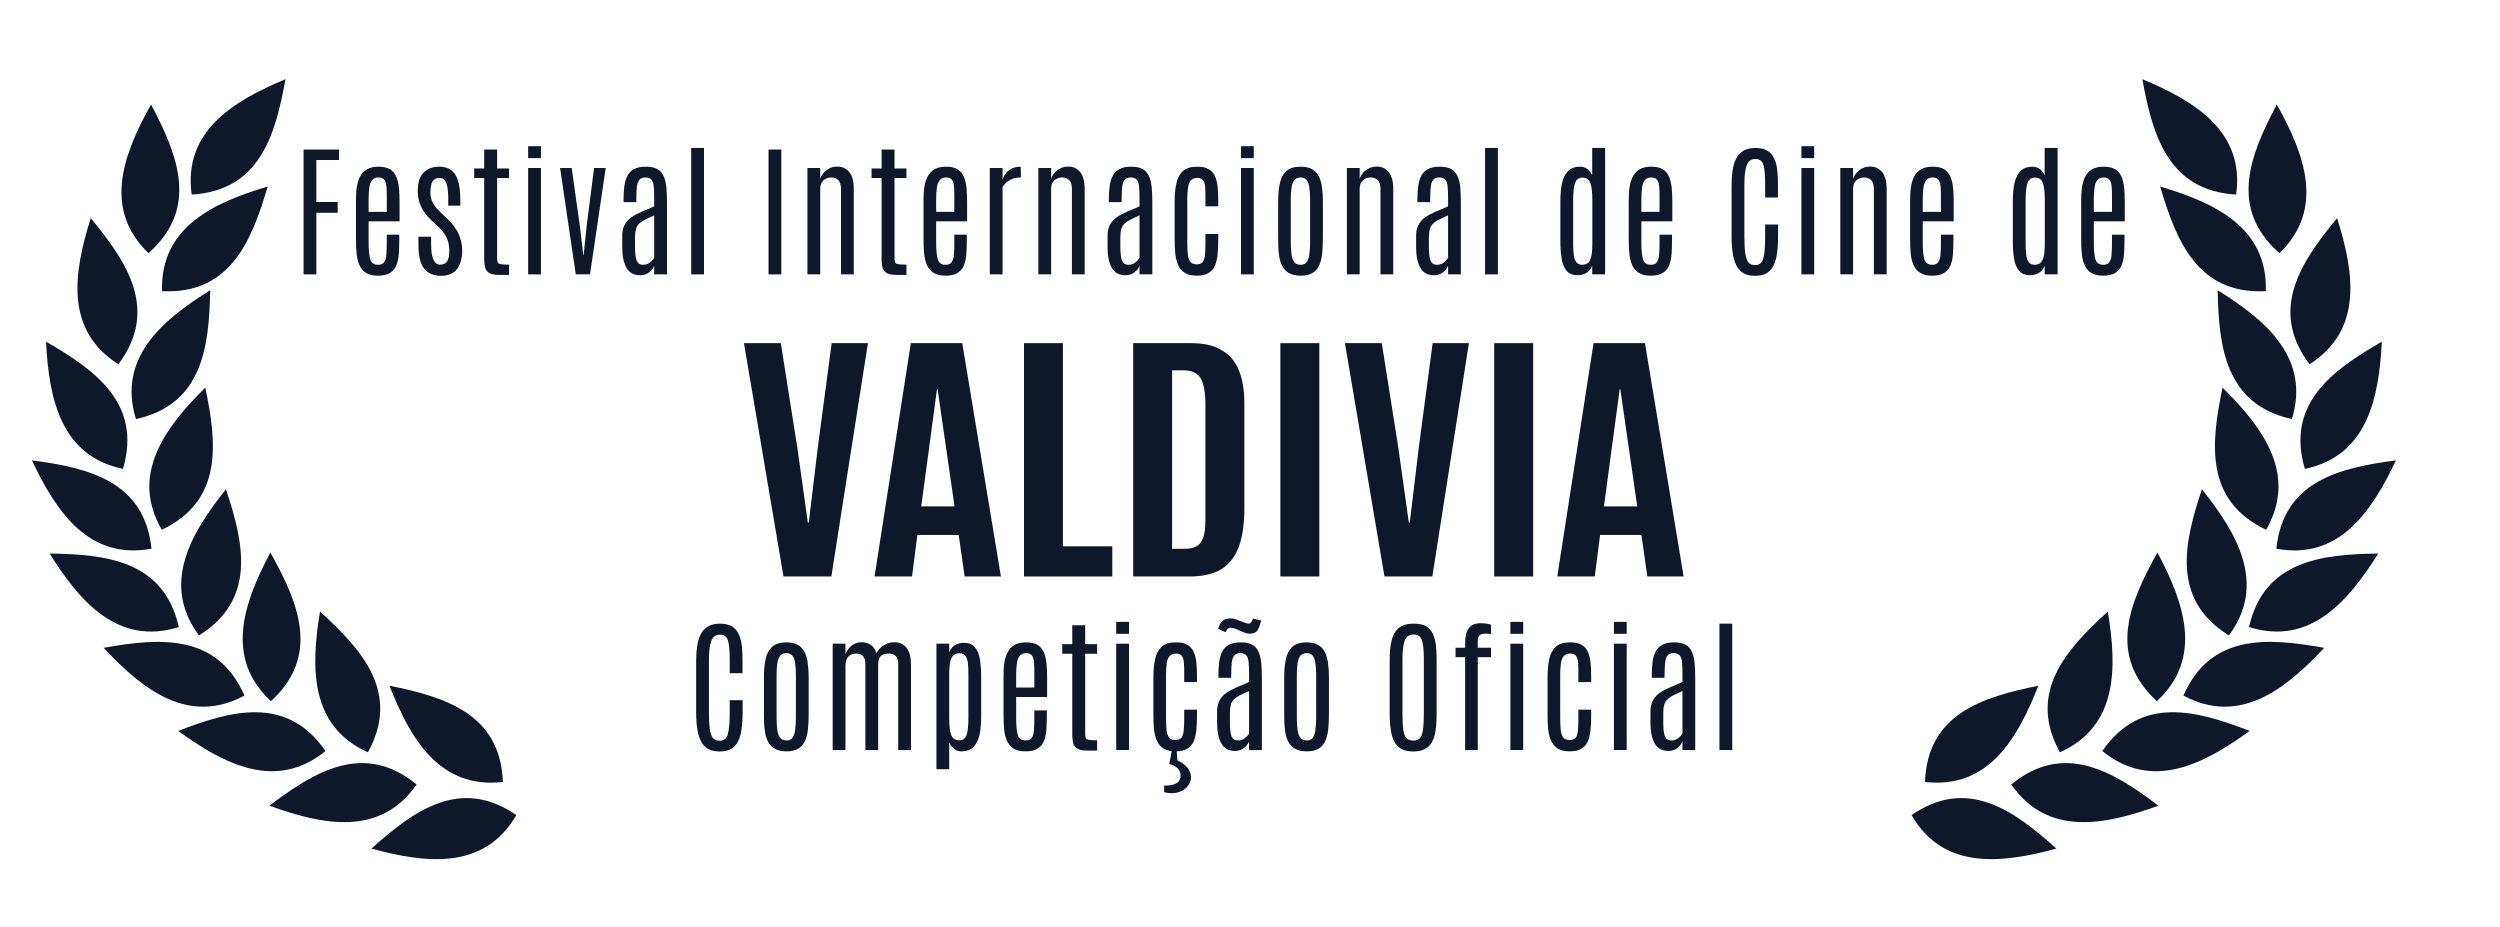 <?xml version="1.0" encoding="UTF-8" standalone="no"?>
<!DOCTYPE svg PUBLIC "-//W3C//DTD SVG 1.1//EN" "http://www.w3.org/Graphics/SVG/1.1/DTD/svg11.dtd">
<svg width="100%" height="100%" viewBox="0 0 1397 518" version="1.1" xmlns="http://www.w3.org/2000/svg" xmlns:xlink="http://www.w3.org/1999/xlink" xml:space="preserve" xmlns:serif="http://www.serif.com/" style="fill-rule:evenodd;clip-rule:evenodd;stroke-linejoin:round;stroke-miterlimit:2;">
    <g id="VALDIVIA" transform="matrix(1.485,0,0,0.719,0,0)">
        <rect x="0" y="0" width="940" height="720" style="fill:none;"/>
        <g id="Warstwa-1" serif:id="Warstwa 1" transform="matrix(0.673,0,0,1.39,300.813,-468.739)">
            <g transform="matrix(1,0,0,1,-12.58,0)">
                <g transform="matrix(0.498,0,0,0.498,-339.662,647.44)">
                    <g transform="matrix(163.13,0,0,163.13,581.104,219.184)">
                        <path d="M0.225,0.01C0.183,0.01 0.15,-0 0.127,-0.021C0.103,-0.042 0.087,-0.072 0.077,-0.113C0.068,-0.153 0.063,-0.202 0.063,-0.26L0.063,-0.611C0.063,-0.648 0.065,-0.683 0.07,-0.714C0.074,-0.746 0.082,-0.773 0.094,-0.796C0.105,-0.819 0.122,-0.837 0.143,-0.85C0.165,-0.863 0.193,-0.87 0.228,-0.87C0.262,-0.87 0.29,-0.863 0.31,-0.851C0.331,-0.838 0.346,-0.82 0.356,-0.797C0.367,-0.775 0.374,-0.748 0.377,-0.717C0.381,-0.685 0.382,-0.651 0.382,-0.614L0.382,-0.529L0.294,-0.529L0.294,-0.619C0.294,-0.677 0.291,-0.72 0.283,-0.75C0.275,-0.78 0.257,-0.794 0.228,-0.794C0.197,-0.794 0.177,-0.78 0.167,-0.75C0.156,-0.72 0.151,-0.676 0.151,-0.619L0.151,-0.259C0.151,-0.213 0.153,-0.175 0.157,-0.146C0.161,-0.117 0.168,-0.097 0.178,-0.083C0.189,-0.07 0.204,-0.064 0.225,-0.064C0.254,-0.064 0.273,-0.079 0.281,-0.109C0.29,-0.14 0.294,-0.19 0.294,-0.259L0.294,-0.343L0.383,-0.343L0.383,-0.26C0.383,-0.202 0.378,-0.152 0.37,-0.112C0.361,-0.072 0.345,-0.041 0.322,-0.021C0.299,-0 0.267,0.01 0.225,0.01Z" style="fill:rgb(15,23,42);fill-rule:nonzero;"/>
                    </g>
                    <g transform="matrix(163.13,0,0,163.13,657.368,219.184)">
                        <path d="M0.217,0.009C0.183,0.009 0.155,0.003 0.135,-0.01C0.114,-0.022 0.099,-0.039 0.088,-0.062C0.077,-0.084 0.07,-0.111 0.067,-0.142C0.063,-0.173 0.062,-0.208 0.062,-0.246L0.062,-0.5C0.062,-0.545 0.065,-0.587 0.073,-0.623C0.08,-0.66 0.095,-0.688 0.117,-0.709C0.14,-0.731 0.173,-0.741 0.217,-0.741C0.25,-0.741 0.277,-0.735 0.297,-0.723C0.317,-0.711 0.332,-0.694 0.343,-0.672C0.354,-0.65 0.361,-0.625 0.364,-0.595C0.368,-0.566 0.37,-0.534 0.37,-0.5L0.37,-0.246C0.37,-0.209 0.368,-0.174 0.365,-0.144C0.362,-0.113 0.355,-0.086 0.345,-0.063C0.335,-0.04 0.32,-0.023 0.299,-0.01C0.279,0.003 0.251,0.009 0.217,0.009ZM0.217,-0.066C0.236,-0.066 0.25,-0.072 0.259,-0.085C0.268,-0.098 0.274,-0.116 0.277,-0.139C0.28,-0.162 0.282,-0.189 0.282,-0.22L0.282,-0.518C0.282,-0.548 0.28,-0.574 0.277,-0.596C0.274,-0.618 0.268,-0.635 0.259,-0.648C0.25,-0.66 0.236,-0.667 0.217,-0.667C0.197,-0.667 0.182,-0.66 0.173,-0.648C0.163,-0.635 0.157,-0.618 0.154,-0.596C0.151,-0.574 0.149,-0.548 0.149,-0.518L0.149,-0.22C0.149,-0.189 0.151,-0.162 0.154,-0.139C0.157,-0.116 0.163,-0.098 0.173,-0.085C0.183,-0.072 0.197,-0.066 0.217,-0.066Z" style="fill:rgb(15,23,42);fill-rule:nonzero;"/>
                    </g>
                    <g transform="matrix(163.13,0,0,163.13,732.596,219.184)">
                        <path d="M0.074,-0L0.074,-0.732L0.162,-0.732L0.162,-0.658C0.168,-0.68 0.181,-0.699 0.201,-0.716C0.221,-0.733 0.245,-0.742 0.274,-0.742C0.298,-0.742 0.319,-0.736 0.336,-0.724C0.354,-0.712 0.367,-0.693 0.375,-0.667C0.388,-0.69 0.404,-0.708 0.426,-0.721C0.448,-0.735 0.472,-0.742 0.5,-0.742C0.535,-0.742 0.562,-0.729 0.583,-0.703C0.603,-0.678 0.613,-0.639 0.613,-0.585L0.613,-0L0.525,-0L0.525,-0.589C0.525,-0.617 0.519,-0.637 0.508,-0.647C0.496,-0.658 0.481,-0.664 0.463,-0.664C0.436,-0.664 0.416,-0.658 0.405,-0.647C0.393,-0.636 0.387,-0.615 0.387,-0.585L0.387,-0L0.299,-0L0.299,-0.589C0.299,-0.617 0.294,-0.636 0.282,-0.647C0.271,-0.658 0.256,-0.664 0.238,-0.664C0.213,-0.664 0.194,-0.656 0.181,-0.642C0.168,-0.627 0.162,-0.606 0.162,-0.579L0.162,-0L0.074,-0Z" style="fill:rgb(15,23,42);fill-rule:nonzero;"/>
                    </g>
                    <g transform="matrix(163.13,0,0,163.13,848.925,219.184)">
                        <path d="M0.075,0.132L0.075,-0.732L0.163,-0.732L0.163,-0.673C0.173,-0.697 0.187,-0.714 0.206,-0.724C0.224,-0.733 0.243,-0.738 0.263,-0.738C0.297,-0.738 0.323,-0.728 0.34,-0.707C0.358,-0.686 0.369,-0.658 0.375,-0.622C0.38,-0.586 0.383,-0.545 0.383,-0.499L0.383,-0.235C0.383,-0.189 0.38,-0.148 0.373,-0.111C0.365,-0.074 0.352,-0.045 0.332,-0.023C0.313,-0.002 0.284,0.009 0.245,0.009C0.227,0.009 0.211,0.003 0.196,-0.009C0.181,-0.021 0.17,-0.035 0.163,-0.051L0.163,0.132L0.075,0.132ZM0.233,-0.067C0.258,-0.067 0.275,-0.08 0.283,-0.105C0.291,-0.13 0.295,-0.17 0.295,-0.226L0.295,-0.52C0.295,-0.549 0.294,-0.574 0.292,-0.596C0.289,-0.618 0.284,-0.635 0.275,-0.648C0.267,-0.66 0.254,-0.666 0.235,-0.666C0.22,-0.666 0.208,-0.663 0.197,-0.656C0.186,-0.649 0.178,-0.635 0.172,-0.615C0.166,-0.594 0.163,-0.562 0.163,-0.519L0.163,-0.223C0.163,-0.17 0.167,-0.13 0.176,-0.105C0.185,-0.08 0.204,-0.067 0.233,-0.067Z" style="fill:rgb(15,23,42);fill-rule:nonzero;"/>
                    </g>
                    <g transform="matrix(163.13,0,0,163.13,926.383,219.184)">
                        <path d="M0.214,0.009C0.18,0.009 0.153,0.003 0.132,-0.01C0.112,-0.022 0.096,-0.04 0.086,-0.063C0.076,-0.085 0.069,-0.112 0.066,-0.144C0.063,-0.175 0.062,-0.21 0.062,-0.248L0.062,-0.501C0.062,-0.535 0.063,-0.567 0.067,-0.596C0.071,-0.626 0.079,-0.651 0.09,-0.673C0.101,-0.694 0.117,-0.711 0.137,-0.723C0.158,-0.735 0.184,-0.741 0.217,-0.741C0.251,-0.741 0.277,-0.735 0.297,-0.723C0.316,-0.711 0.33,-0.694 0.34,-0.671C0.349,-0.649 0.355,-0.623 0.358,-0.594C0.361,-0.564 0.362,-0.531 0.362,-0.496L0.362,-0.365L0.149,-0.365L0.149,-0.218C0.149,-0.167 0.153,-0.129 0.16,-0.104C0.167,-0.079 0.185,-0.066 0.214,-0.066C0.234,-0.066 0.248,-0.072 0.256,-0.084C0.264,-0.096 0.27,-0.114 0.271,-0.136C0.273,-0.158 0.274,-0.185 0.274,-0.216L0.274,-0.273L0.36,-0.273L0.36,-0.245C0.36,-0.207 0.359,-0.173 0.357,-0.142C0.355,-0.111 0.349,-0.084 0.34,-0.062C0.331,-0.039 0.316,-0.022 0.296,-0.01C0.277,0.003 0.249,0.009 0.214,0.009ZM0.149,-0.43L0.274,-0.43L0.274,-0.523C0.274,-0.554 0.274,-0.58 0.272,-0.602C0.27,-0.623 0.266,-0.639 0.258,-0.65C0.25,-0.661 0.236,-0.667 0.218,-0.667C0.198,-0.667 0.183,-0.661 0.173,-0.648C0.163,-0.636 0.157,-0.619 0.154,-0.597C0.151,-0.575 0.149,-0.549 0.149,-0.519L0.149,-0.43Z" style="fill:rgb(15,23,42);fill-rule:nonzero;"/>
                    </g>
                    <g transform="matrix(163.13,0,0,163.13,998.663,219.184)">
                        <path d="M0.203,0.004C0.171,0.004 0.148,0.001 0.132,-0.007C0.116,-0.014 0.106,-0.026 0.1,-0.042C0.095,-0.058 0.092,-0.08 0.092,-0.107L0.092,-0.663L0.023,-0.663L0.023,-0.729L0.092,-0.729L0.092,-0.859L0.181,-0.859L0.181,-0.729L0.263,-0.729L0.263,-0.663L0.181,-0.663L0.181,-0.111C0.181,-0.098 0.182,-0.089 0.185,-0.083C0.188,-0.076 0.196,-0.072 0.208,-0.07C0.219,-0.068 0.238,-0.067 0.263,-0.067L0.263,0.004L0.203,0.004Z" style="fill:rgb(15,23,42);fill-rule:nonzero;"/>
                    </g>
                    <g transform="matrix(163.13,0,0,163.13,1050.63,219.184)">
                        <path d="M0.076,-0L0.076,-0.732L0.164,-0.732L0.164,-0L0.076,-0ZM0.076,-0.8L0.076,-0.882L0.164,-0.882L0.164,-0.8L0.076,-0.8Z" style="fill:rgb(15,23,42);fill-rule:nonzero;"/>
                    </g>
                    <g transform="matrix(163.13,0,0,163.13,1094.64,219.184)">
                        <path d="M0.215,0.009C0.181,0.009 0.153,0.003 0.133,-0.01C0.112,-0.022 0.097,-0.04 0.087,-0.063C0.076,-0.085 0.07,-0.112 0.066,-0.144C0.063,-0.175 0.062,-0.21 0.062,-0.248L0.062,-0.497C0.062,-0.543 0.065,-0.585 0.073,-0.622C0.08,-0.659 0.095,-0.688 0.117,-0.709C0.139,-0.731 0.173,-0.741 0.218,-0.741C0.251,-0.741 0.277,-0.736 0.296,-0.724C0.316,-0.713 0.33,-0.697 0.339,-0.676C0.349,-0.655 0.355,-0.631 0.358,-0.602C0.361,-0.573 0.362,-0.541 0.362,-0.506L0.362,-0.468L0.274,-0.468L0.274,-0.524C0.274,-0.555 0.274,-0.58 0.272,-0.601C0.27,-0.622 0.266,-0.637 0.258,-0.648C0.25,-0.658 0.237,-0.664 0.218,-0.664C0.198,-0.664 0.183,-0.658 0.173,-0.646C0.163,-0.635 0.157,-0.618 0.154,-0.597C0.151,-0.575 0.149,-0.55 0.149,-0.521L0.149,-0.217C0.149,-0.183 0.151,-0.156 0.153,-0.134C0.156,-0.112 0.162,-0.095 0.171,-0.085C0.18,-0.074 0.195,-0.069 0.214,-0.069C0.234,-0.069 0.247,-0.075 0.256,-0.086C0.264,-0.097 0.269,-0.114 0.271,-0.136C0.273,-0.158 0.274,-0.184 0.274,-0.214L0.274,-0.278L0.362,-0.278L0.362,-0.242C0.362,-0.205 0.361,-0.171 0.358,-0.141C0.355,-0.11 0.349,-0.084 0.34,-0.061C0.33,-0.039 0.316,-0.022 0.296,-0.01C0.276,0.003 0.249,0.009 0.215,0.009ZM0.187,0.297C0.171,0.297 0.154,0.295 0.136,0.29L0.136,0.245C0.167,0.245 0.191,0.241 0.207,0.235C0.223,0.228 0.234,0.22 0.24,0.209C0.246,0.199 0.249,0.187 0.249,0.175C0.249,0.153 0.241,0.135 0.225,0.122C0.209,0.109 0.191,0.1 0.171,0.096L0.19,-0L0.222,-0L0.227,0.071C0.259,0.086 0.283,0.104 0.298,0.124C0.313,0.145 0.321,0.165 0.321,0.186C0.321,0.206 0.315,0.224 0.304,0.24C0.293,0.257 0.277,0.271 0.257,0.281C0.237,0.292 0.213,0.297 0.187,0.297Z" style="fill:rgb(15,23,42);fill-rule:nonzero;"/>
                    </g>
                    <g transform="matrix(163.13,0,0,163.13,1166.84,219.184)">
                        <path d="M0.18,0.006C0.138,0.006 0.107,-0.011 0.088,-0.044C0.068,-0.078 0.058,-0.125 0.058,-0.186L0.058,-0.268C0.058,-0.297 0.064,-0.322 0.075,-0.342C0.086,-0.362 0.101,-0.379 0.121,-0.393C0.141,-0.407 0.164,-0.419 0.191,-0.431C0.218,-0.443 0.247,-0.455 0.278,-0.468L0.278,-0.521C0.278,-0.555 0.277,-0.583 0.275,-0.604C0.273,-0.626 0.268,-0.641 0.259,-0.651C0.251,-0.661 0.237,-0.667 0.218,-0.667C0.2,-0.667 0.186,-0.662 0.177,-0.652C0.168,-0.642 0.162,-0.626 0.159,-0.604C0.157,-0.583 0.155,-0.554 0.155,-0.519L0.155,-0.497L0.067,-0.497L0.067,-0.517C0.067,-0.548 0.069,-0.576 0.072,-0.604C0.075,-0.631 0.082,-0.654 0.092,-0.675C0.101,-0.695 0.117,-0.712 0.137,-0.723C0.157,-0.735 0.185,-0.741 0.219,-0.741C0.253,-0.741 0.28,-0.736 0.299,-0.725C0.319,-0.714 0.333,-0.698 0.343,-0.676C0.353,-0.655 0.359,-0.628 0.362,-0.597C0.365,-0.566 0.366,-0.53 0.366,-0.489L0.366,-0L0.278,-0L0.278,-0.06C0.275,-0.051 0.27,-0.042 0.262,-0.032C0.254,-0.022 0.243,-0.013 0.23,-0.005C0.216,0.002 0.2,0.006 0.18,0.006ZM0.201,-0.066C0.22,-0.066 0.236,-0.071 0.25,-0.083C0.264,-0.094 0.273,-0.104 0.278,-0.115L0.278,-0.406C0.25,-0.394 0.228,-0.383 0.21,-0.374C0.193,-0.365 0.18,-0.355 0.171,-0.345C0.161,-0.335 0.155,-0.323 0.152,-0.308C0.148,-0.294 0.146,-0.276 0.146,-0.254L0.146,-0.191C0.146,-0.146 0.15,-0.114 0.157,-0.095C0.165,-0.076 0.179,-0.066 0.201,-0.066ZM0.284,-0.801C0.27,-0.801 0.255,-0.804 0.24,-0.811C0.224,-0.817 0.209,-0.824 0.195,-0.831C0.18,-0.837 0.166,-0.841 0.152,-0.841C0.147,-0.841 0.143,-0.84 0.141,-0.84C0.135,-0.839 0.131,-0.836 0.128,-0.831C0.124,-0.826 0.12,-0.819 0.116,-0.811L0.065,-0.834C0.072,-0.857 0.08,-0.873 0.089,-0.883C0.098,-0.892 0.107,-0.899 0.118,-0.902C0.128,-0.905 0.139,-0.906 0.151,-0.906C0.164,-0.906 0.179,-0.903 0.195,-0.897C0.212,-0.891 0.227,-0.885 0.242,-0.879C0.256,-0.873 0.268,-0.87 0.276,-0.87L0.278,-0.87C0.282,-0.871 0.287,-0.873 0.291,-0.877C0.295,-0.881 0.3,-0.891 0.305,-0.905L0.361,-0.891L0.357,-0.875C0.348,-0.844 0.338,-0.823 0.327,-0.814C0.316,-0.805 0.301,-0.801 0.284,-0.801Z" style="fill:rgb(15,23,42);fill-rule:nonzero;"/>
                    </g>
                    <g transform="matrix(163.13,0,0,163.13,1241.51,219.184)">
                        <path d="M0.217,0.009C0.183,0.009 0.155,0.003 0.135,-0.01C0.114,-0.022 0.099,-0.039 0.088,-0.062C0.077,-0.084 0.07,-0.111 0.067,-0.142C0.063,-0.173 0.062,-0.208 0.062,-0.246L0.062,-0.5C0.062,-0.545 0.065,-0.587 0.073,-0.623C0.08,-0.66 0.095,-0.688 0.117,-0.709C0.14,-0.731 0.173,-0.741 0.217,-0.741C0.25,-0.741 0.277,-0.735 0.297,-0.723C0.317,-0.711 0.332,-0.694 0.343,-0.672C0.354,-0.65 0.361,-0.625 0.364,-0.595C0.368,-0.566 0.37,-0.534 0.37,-0.5L0.37,-0.246C0.37,-0.209 0.368,-0.174 0.365,-0.144C0.362,-0.113 0.355,-0.086 0.345,-0.063C0.335,-0.04 0.32,-0.023 0.299,-0.01C0.279,0.003 0.251,0.009 0.217,0.009ZM0.217,-0.066C0.236,-0.066 0.25,-0.072 0.259,-0.085C0.268,-0.098 0.274,-0.116 0.277,-0.139C0.28,-0.162 0.282,-0.189 0.282,-0.22L0.282,-0.518C0.282,-0.548 0.28,-0.574 0.277,-0.596C0.274,-0.618 0.268,-0.635 0.259,-0.648C0.25,-0.66 0.236,-0.667 0.217,-0.667C0.197,-0.667 0.182,-0.66 0.173,-0.648C0.163,-0.635 0.157,-0.618 0.154,-0.596C0.151,-0.574 0.149,-0.548 0.149,-0.518L0.149,-0.22C0.149,-0.189 0.151,-0.162 0.154,-0.139C0.157,-0.116 0.163,-0.098 0.173,-0.085C0.183,-0.072 0.197,-0.066 0.217,-0.066Z" style="fill:rgb(15,23,42);fill-rule:nonzero;"/>
                    </g>
                    <g transform="matrix(163.13,0,0,163.13,1359.78,219.184)">
                        <path d="M0.226,0.01C0.183,0.01 0.15,0 0.127,-0.019C0.103,-0.037 0.087,-0.066 0.077,-0.104C0.068,-0.143 0.063,-0.191 0.063,-0.25L0.063,-0.623C0.063,-0.673 0.067,-0.716 0.076,-0.753C0.084,-0.79 0.1,-0.818 0.124,-0.839C0.148,-0.86 0.183,-0.87 0.229,-0.87C0.263,-0.87 0.291,-0.864 0.312,-0.853C0.332,-0.841 0.348,-0.824 0.359,-0.802C0.37,-0.78 0.377,-0.754 0.381,-0.724C0.384,-0.694 0.386,-0.66 0.386,-0.623L0.386,-0.25C0.386,-0.191 0.382,-0.143 0.373,-0.104C0.363,-0.066 0.347,-0.037 0.324,-0.019C0.301,0 0.268,0.01 0.226,0.01ZM0.226,-0.065C0.245,-0.065 0.26,-0.071 0.271,-0.082C0.281,-0.093 0.288,-0.112 0.292,-0.139C0.296,-0.166 0.298,-0.203 0.298,-0.25L0.298,-0.629C0.298,-0.686 0.294,-0.728 0.285,-0.755C0.276,-0.782 0.257,-0.795 0.229,-0.795C0.198,-0.795 0.178,-0.782 0.167,-0.755C0.157,-0.728 0.151,-0.686 0.151,-0.629L0.151,-0.25C0.151,-0.203 0.153,-0.166 0.157,-0.139C0.161,-0.112 0.168,-0.093 0.179,-0.082C0.19,-0.071 0.205,-0.065 0.226,-0.065Z" style="fill:rgb(15,23,42);fill-rule:nonzero;"/>
                    </g>
                    <g transform="matrix(163.13,0,0,163.13,1437.96,219.184)">
                        <path d="M0.103,-0L0.103,-0.639L0.037,-0.639L0.037,-0.704L0.103,-0.704L0.103,-0.739C0.103,-0.782 0.111,-0.815 0.128,-0.838C0.144,-0.861 0.173,-0.873 0.212,-0.873C0.23,-0.873 0.246,-0.871 0.26,-0.868C0.273,-0.865 0.28,-0.864 0.281,-0.863L0.281,-0.798C0.268,-0.8 0.255,-0.801 0.245,-0.801C0.221,-0.801 0.205,-0.796 0.199,-0.786C0.193,-0.776 0.19,-0.763 0.19,-0.746L0.19,-0.704L0.281,-0.704L0.281,-0.639L0.19,-0.639L0.19,-0L0.103,-0Z" style="fill:rgb(15,23,42);fill-rule:nonzero;"/>
                    </g>
                    <g transform="matrix(163.13,0,0,163.13,1493.19,219.184)">
                        <path d="M0.076,-0L0.076,-0.732L0.164,-0.732L0.164,-0L0.076,-0ZM0.076,-0.8L0.076,-0.882L0.164,-0.882L0.164,-0.8L0.076,-0.8Z" style="fill:rgb(15,23,42);fill-rule:nonzero;"/>
                    </g>
                    <g transform="matrix(163.13,0,0,163.13,1537.2,219.184)">
                        <path d="M0.215,0.009C0.181,0.009 0.153,0.003 0.133,-0.01C0.112,-0.022 0.097,-0.04 0.087,-0.063C0.076,-0.085 0.07,-0.112 0.066,-0.144C0.063,-0.175 0.062,-0.21 0.062,-0.248L0.062,-0.497C0.062,-0.543 0.065,-0.585 0.073,-0.622C0.08,-0.659 0.095,-0.688 0.117,-0.709C0.139,-0.731 0.173,-0.741 0.218,-0.741C0.251,-0.741 0.277,-0.736 0.296,-0.724C0.316,-0.713 0.33,-0.697 0.339,-0.676C0.349,-0.655 0.355,-0.631 0.358,-0.602C0.361,-0.573 0.362,-0.541 0.362,-0.506L0.362,-0.468L0.274,-0.468L0.274,-0.524C0.274,-0.555 0.274,-0.58 0.272,-0.601C0.27,-0.622 0.266,-0.637 0.258,-0.648C0.25,-0.658 0.237,-0.664 0.218,-0.664C0.198,-0.664 0.183,-0.658 0.173,-0.646C0.163,-0.635 0.157,-0.618 0.154,-0.597C0.151,-0.575 0.149,-0.55 0.149,-0.521L0.149,-0.217C0.149,-0.183 0.151,-0.156 0.153,-0.134C0.156,-0.112 0.162,-0.095 0.171,-0.085C0.18,-0.074 0.195,-0.069 0.214,-0.069C0.234,-0.069 0.247,-0.075 0.256,-0.086C0.264,-0.097 0.269,-0.114 0.271,-0.136C0.273,-0.158 0.274,-0.184 0.274,-0.214L0.274,-0.278L0.362,-0.278L0.362,-0.242C0.362,-0.205 0.361,-0.171 0.358,-0.141C0.355,-0.11 0.349,-0.084 0.34,-0.061C0.33,-0.039 0.316,-0.022 0.296,-0.01C0.276,0.003 0.249,0.009 0.215,0.009Z" style="fill:rgb(15,23,42);fill-rule:nonzero;"/>
                    </g>
                    <g transform="matrix(163.13,0,0,163.13,1609.4,219.184)">
                        <path d="M0.076,-0L0.076,-0.732L0.164,-0.732L0.164,-0L0.076,-0ZM0.076,-0.8L0.076,-0.882L0.164,-0.882L0.164,-0.8L0.076,-0.8Z" style="fill:rgb(15,23,42);fill-rule:nonzero;"/>
                    </g>
                    <g transform="matrix(163.13,0,0,163.13,1653.4,219.184)">
                        <path d="M0.18,0.006C0.138,0.006 0.107,-0.011 0.088,-0.044C0.068,-0.078 0.058,-0.125 0.058,-0.186L0.058,-0.268C0.058,-0.297 0.064,-0.322 0.075,-0.342C0.086,-0.362 0.101,-0.379 0.121,-0.393C0.141,-0.407 0.164,-0.419 0.191,-0.431C0.218,-0.443 0.247,-0.455 0.278,-0.468L0.278,-0.521C0.278,-0.555 0.277,-0.583 0.275,-0.604C0.273,-0.626 0.268,-0.641 0.259,-0.651C0.251,-0.661 0.237,-0.667 0.218,-0.667C0.2,-0.667 0.186,-0.662 0.177,-0.652C0.168,-0.642 0.162,-0.626 0.159,-0.604C0.157,-0.583 0.155,-0.554 0.155,-0.519L0.155,-0.497L0.067,-0.497L0.067,-0.517C0.067,-0.548 0.069,-0.576 0.072,-0.604C0.075,-0.631 0.082,-0.654 0.092,-0.675C0.101,-0.695 0.117,-0.712 0.137,-0.723C0.157,-0.735 0.185,-0.741 0.219,-0.741C0.253,-0.741 0.28,-0.736 0.299,-0.725C0.319,-0.714 0.333,-0.698 0.343,-0.676C0.353,-0.655 0.359,-0.628 0.362,-0.597C0.365,-0.566 0.366,-0.53 0.366,-0.489L0.366,-0L0.278,-0L0.278,-0.06C0.275,-0.051 0.27,-0.042 0.262,-0.032C0.254,-0.022 0.243,-0.013 0.23,-0.005C0.216,0.002 0.2,0.006 0.18,0.006ZM0.201,-0.066C0.22,-0.066 0.236,-0.071 0.25,-0.083C0.264,-0.094 0.273,-0.104 0.278,-0.115L0.278,-0.406C0.25,-0.394 0.228,-0.383 0.21,-0.374C0.193,-0.365 0.18,-0.355 0.171,-0.345C0.161,-0.335 0.155,-0.323 0.152,-0.308C0.148,-0.294 0.146,-0.276 0.146,-0.254L0.146,-0.191C0.146,-0.146 0.15,-0.114 0.157,-0.095C0.165,-0.076 0.179,-0.066 0.201,-0.066Z" style="fill:rgb(15,23,42);fill-rule:nonzero;"/>
                    </g>
                    <g transform="matrix(163.13,0,0,163.13,1728.07,219.184)">
                        <rect x="0.075" y="-0.87" width="0.088" height="0.87" style="fill:rgb(15,23,42);fill-rule:nonzero;"/>
                    </g>
                </g>
                <g transform="matrix(0.498,0,0,0.498,-341.11,381.473)">
                    <g transform="matrix(163.13,0,0,163.13,141.274,219.184)">
                        <path d="M0.075,-0L0.075,-0.859L0.319,-0.859L0.319,-0.787L0.163,-0.787L0.163,-0.498L0.31,-0.498L0.31,-0.424L0.163,-0.424L0.163,-0L0.075,-0Z" style="fill:rgb(15,23,42);fill-rule:nonzero;"/>
                    </g>
                    <g transform="matrix(163.13,0,0,163.13,202.244,219.184)">
                        <path d="M0.214,0.009C0.18,0.009 0.153,0.003 0.132,-0.01C0.112,-0.022 0.096,-0.04 0.086,-0.063C0.076,-0.085 0.069,-0.112 0.066,-0.144C0.063,-0.175 0.062,-0.21 0.062,-0.248L0.062,-0.501C0.062,-0.535 0.063,-0.567 0.067,-0.596C0.071,-0.626 0.079,-0.651 0.09,-0.673C0.101,-0.694 0.117,-0.711 0.137,-0.723C0.158,-0.735 0.184,-0.741 0.217,-0.741C0.251,-0.741 0.277,-0.735 0.297,-0.723C0.316,-0.711 0.33,-0.694 0.34,-0.671C0.349,-0.649 0.355,-0.623 0.358,-0.594C0.361,-0.564 0.362,-0.531 0.362,-0.496L0.362,-0.365L0.149,-0.365L0.149,-0.218C0.149,-0.167 0.153,-0.129 0.16,-0.104C0.167,-0.079 0.185,-0.066 0.214,-0.066C0.234,-0.066 0.248,-0.072 0.256,-0.084C0.264,-0.096 0.27,-0.114 0.271,-0.136C0.273,-0.158 0.274,-0.185 0.274,-0.216L0.274,-0.273L0.36,-0.273L0.36,-0.245C0.36,-0.207 0.359,-0.173 0.357,-0.142C0.355,-0.111 0.349,-0.084 0.34,-0.062C0.331,-0.039 0.316,-0.022 0.296,-0.01C0.277,0.003 0.249,0.009 0.214,0.009ZM0.149,-0.43L0.274,-0.43L0.274,-0.523C0.274,-0.554 0.274,-0.58 0.272,-0.602C0.27,-0.623 0.266,-0.639 0.258,-0.65C0.25,-0.661 0.236,-0.667 0.218,-0.667C0.198,-0.667 0.183,-0.661 0.173,-0.648C0.163,-0.636 0.157,-0.619 0.154,-0.597C0.151,-0.575 0.149,-0.549 0.149,-0.519L0.149,-0.43Z" style="fill:rgb(15,23,42);fill-rule:nonzero;"/>
                    </g>
                    <g transform="matrix(163.13,0,0,163.13,274.525,219.184)">
                        <path d="M0.204,0.01C0.152,0.01 0.113,-0.007 0.088,-0.04C0.062,-0.072 0.049,-0.126 0.049,-0.201L0.049,-0.259L0.136,-0.259L0.136,-0.207C0.136,-0.162 0.141,-0.127 0.151,-0.103C0.161,-0.079 0.177,-0.067 0.198,-0.067C0.22,-0.067 0.236,-0.074 0.246,-0.089C0.256,-0.103 0.261,-0.128 0.261,-0.166C0.261,-0.183 0.259,-0.201 0.255,-0.218C0.251,-0.235 0.244,-0.252 0.234,-0.27C0.223,-0.287 0.209,-0.305 0.19,-0.323L0.137,-0.373C0.105,-0.403 0.081,-0.435 0.066,-0.468C0.051,-0.501 0.044,-0.536 0.044,-0.573C0.044,-0.631 0.057,-0.673 0.084,-0.7C0.111,-0.728 0.147,-0.741 0.193,-0.741C0.223,-0.741 0.249,-0.734 0.271,-0.72C0.292,-0.706 0.309,-0.682 0.32,-0.649C0.331,-0.616 0.337,-0.57 0.337,-0.513L0.337,-0.473L0.254,-0.473L0.254,-0.527C0.254,-0.573 0.249,-0.607 0.24,-0.63C0.231,-0.652 0.216,-0.664 0.194,-0.664C0.172,-0.664 0.156,-0.656 0.146,-0.64C0.137,-0.625 0.132,-0.601 0.131,-0.569C0.131,-0.554 0.132,-0.538 0.136,-0.523C0.14,-0.508 0.147,-0.493 0.157,-0.478C0.167,-0.462 0.181,-0.446 0.199,-0.429L0.251,-0.379C0.285,-0.346 0.311,-0.312 0.326,-0.277C0.342,-0.241 0.35,-0.204 0.35,-0.164C0.35,-0.111 0.338,-0.069 0.315,-0.037C0.291,-0.006 0.254,0.01 0.204,0.01Z" style="fill:rgb(15,23,42);fill-rule:nonzero;"/>
                    </g>
                    <g transform="matrix(163.13,0,0,163.13,341.309,219.184)">
                        <path d="M0.203,0.004C0.171,0.004 0.148,0.001 0.132,-0.007C0.116,-0.014 0.106,-0.026 0.1,-0.042C0.095,-0.058 0.092,-0.08 0.092,-0.107L0.092,-0.663L0.023,-0.663L0.023,-0.729L0.092,-0.729L0.092,-0.859L0.181,-0.859L0.181,-0.729L0.263,-0.729L0.263,-0.663L0.181,-0.663L0.181,-0.111C0.181,-0.098 0.182,-0.089 0.185,-0.083C0.188,-0.076 0.196,-0.072 0.208,-0.07C0.219,-0.068 0.238,-0.067 0.263,-0.067L0.263,0.004L0.203,0.004Z" style="fill:rgb(15,23,42);fill-rule:nonzero;"/>
                    </g>
                    <g transform="matrix(163.13,0,0,163.13,393.278,219.184)">
                        <path d="M0.076,-0L0.076,-0.732L0.164,-0.732L0.164,-0L0.076,-0ZM0.076,-0.8L0.076,-0.882L0.164,-0.882L0.164,-0.8L0.076,-0.8Z" style="fill:rgb(15,23,42);fill-rule:nonzero;"/>
                    </g>
                    <g transform="matrix(163.13,0,0,163.13,437.282,219.184)">
                        <path d="M0.134,-0L0.026,-0.732L0.106,-0.732L0.163,-0.326L0.186,-0.132L0.188,-0.132L0.208,-0.326L0.26,-0.732L0.34,-0.732L0.232,-0L0.134,-0Z" style="fill:rgb(15,23,42);fill-rule:nonzero;"/>
                    </g>
                    <g transform="matrix(163.13,0,0,163.13,501.836,219.184)">
                        <path d="M0.18,0.006C0.138,0.006 0.107,-0.011 0.088,-0.044C0.068,-0.078 0.058,-0.125 0.058,-0.186L0.058,-0.268C0.058,-0.297 0.064,-0.322 0.075,-0.342C0.086,-0.362 0.101,-0.379 0.121,-0.393C0.141,-0.407 0.164,-0.419 0.191,-0.431C0.218,-0.443 0.247,-0.455 0.278,-0.468L0.278,-0.521C0.278,-0.555 0.277,-0.583 0.275,-0.604C0.273,-0.626 0.268,-0.641 0.259,-0.651C0.251,-0.661 0.237,-0.667 0.218,-0.667C0.2,-0.667 0.186,-0.662 0.177,-0.652C0.168,-0.642 0.162,-0.626 0.159,-0.604C0.157,-0.583 0.155,-0.554 0.155,-0.519L0.155,-0.497L0.067,-0.497L0.067,-0.517C0.067,-0.548 0.069,-0.576 0.072,-0.604C0.075,-0.631 0.082,-0.654 0.092,-0.675C0.101,-0.695 0.117,-0.712 0.137,-0.723C0.157,-0.735 0.185,-0.741 0.219,-0.741C0.253,-0.741 0.28,-0.736 0.299,-0.725C0.319,-0.714 0.333,-0.698 0.343,-0.676C0.353,-0.655 0.359,-0.628 0.362,-0.597C0.365,-0.566 0.366,-0.53 0.366,-0.489L0.366,-0L0.278,-0L0.278,-0.06C0.275,-0.051 0.27,-0.042 0.262,-0.032C0.254,-0.022 0.243,-0.013 0.23,-0.005C0.216,0.002 0.2,0.006 0.18,0.006ZM0.201,-0.066C0.22,-0.066 0.236,-0.071 0.25,-0.083C0.264,-0.094 0.273,-0.104 0.278,-0.115L0.278,-0.406C0.25,-0.394 0.228,-0.383 0.21,-0.374C0.193,-0.365 0.18,-0.355 0.171,-0.345C0.161,-0.335 0.155,-0.323 0.152,-0.308C0.148,-0.294 0.146,-0.276 0.146,-0.254L0.146,-0.191C0.146,-0.146 0.15,-0.114 0.157,-0.095C0.165,-0.076 0.179,-0.066 0.201,-0.066Z" style="fill:rgb(15,23,42);fill-rule:nonzero;"/>
                    </g>
                    <g transform="matrix(163.13,0,0,163.13,576.507,219.184)">
                        <rect x="0.075" y="-0.87" width="0.088" height="0.87" style="fill:rgb(15,23,42);fill-rule:nonzero;"/>
                    </g>
                    <g transform="matrix(163.13,0,0,163.13,663.16,219.184)">
                        <rect x="0.076" y="-0.859" width="0.088" height="0.859" style="fill:rgb(15,23,42);fill-rule:nonzero;"/>
                    </g>
                    <g transform="matrix(163.13,0,0,163.13,707.164,219.184)">
                        <path d="M0.074,-0L0.074,-0.732L0.162,-0.732L0.162,-0.657C0.168,-0.679 0.182,-0.699 0.204,-0.716C0.225,-0.733 0.25,-0.742 0.28,-0.742C0.314,-0.742 0.341,-0.729 0.362,-0.704C0.382,-0.679 0.393,-0.64 0.393,-0.587L0.393,-0L0.305,-0L0.305,-0.589C0.305,-0.617 0.298,-0.637 0.286,-0.649C0.273,-0.661 0.257,-0.667 0.238,-0.667C0.225,-0.667 0.212,-0.664 0.201,-0.658C0.189,-0.653 0.18,-0.644 0.172,-0.632C0.165,-0.62 0.162,-0.604 0.162,-0.583L0.162,-0L0.074,-0Z" style="fill:rgb(15,23,42);fill-rule:nonzero;"/>
                    </g>
                    <g transform="matrix(163.13,0,0,163.13,787.49,219.184)">
                        <path d="M0.203,0.004C0.171,0.004 0.148,0.001 0.132,-0.007C0.116,-0.014 0.106,-0.026 0.1,-0.042C0.095,-0.058 0.092,-0.08 0.092,-0.107L0.092,-0.663L0.023,-0.663L0.023,-0.729L0.092,-0.729L0.092,-0.859L0.181,-0.859L0.181,-0.729L0.263,-0.729L0.263,-0.663L0.181,-0.663L0.181,-0.111C0.181,-0.098 0.182,-0.089 0.185,-0.083C0.188,-0.076 0.196,-0.072 0.208,-0.07C0.219,-0.068 0.238,-0.067 0.263,-0.067L0.263,0.004L0.203,0.004Z" style="fill:rgb(15,23,42);fill-rule:nonzero;"/>
                    </g>
                    <g transform="matrix(163.13,0,0,163.13,839.459,219.184)">
                        <path d="M0.214,0.009C0.18,0.009 0.153,0.003 0.132,-0.01C0.112,-0.022 0.096,-0.04 0.086,-0.063C0.076,-0.085 0.069,-0.112 0.066,-0.144C0.063,-0.175 0.062,-0.21 0.062,-0.248L0.062,-0.501C0.062,-0.535 0.063,-0.567 0.067,-0.596C0.071,-0.626 0.079,-0.651 0.09,-0.673C0.101,-0.694 0.117,-0.711 0.137,-0.723C0.158,-0.735 0.184,-0.741 0.217,-0.741C0.251,-0.741 0.277,-0.735 0.297,-0.723C0.316,-0.711 0.33,-0.694 0.34,-0.671C0.349,-0.649 0.355,-0.623 0.358,-0.594C0.361,-0.564 0.362,-0.531 0.362,-0.496L0.362,-0.365L0.149,-0.365L0.149,-0.218C0.149,-0.167 0.153,-0.129 0.16,-0.104C0.167,-0.079 0.185,-0.066 0.214,-0.066C0.234,-0.066 0.248,-0.072 0.256,-0.084C0.264,-0.096 0.27,-0.114 0.271,-0.136C0.273,-0.158 0.274,-0.185 0.274,-0.216L0.274,-0.273L0.36,-0.273L0.36,-0.245C0.36,-0.207 0.359,-0.173 0.357,-0.142C0.355,-0.111 0.349,-0.084 0.34,-0.062C0.331,-0.039 0.316,-0.022 0.296,-0.01C0.277,0.003 0.249,0.009 0.214,0.009ZM0.149,-0.43L0.274,-0.43L0.274,-0.523C0.274,-0.554 0.274,-0.58 0.272,-0.602C0.27,-0.623 0.266,-0.639 0.258,-0.65C0.25,-0.661 0.236,-0.667 0.218,-0.667C0.198,-0.667 0.183,-0.661 0.173,-0.648C0.163,-0.636 0.157,-0.619 0.154,-0.597C0.151,-0.575 0.149,-0.549 0.149,-0.519L0.149,-0.43Z" style="fill:rgb(15,23,42);fill-rule:nonzero;"/>
                    </g>
                    <g transform="matrix(163.13,0,0,163.13,911.739,219.184)">
                        <path d="M0.075,-0L0.075,-0.732L0.163,-0.732L0.163,-0.651C0.171,-0.679 0.186,-0.701 0.207,-0.717C0.228,-0.733 0.255,-0.741 0.287,-0.741C0.288,-0.741 0.288,-0.737 0.288,-0.73C0.288,-0.722 0.289,-0.714 0.289,-0.704L0.289,-0.667C0.273,-0.667 0.258,-0.665 0.242,-0.661C0.227,-0.657 0.213,-0.65 0.2,-0.641C0.186,-0.631 0.174,-0.618 0.163,-0.601L0.163,-0L0.075,-0Z" style="fill:rgb(15,23,42);fill-rule:nonzero;"/>
                    </g>
                    <g transform="matrix(163.13,0,0,163.13,966.417,219.184)">
                        <path d="M0.074,-0L0.074,-0.732L0.162,-0.732L0.162,-0.657C0.168,-0.679 0.182,-0.699 0.204,-0.716C0.225,-0.733 0.25,-0.742 0.28,-0.742C0.314,-0.742 0.341,-0.729 0.362,-0.704C0.382,-0.679 0.393,-0.64 0.393,-0.587L0.393,-0L0.305,-0L0.305,-0.589C0.305,-0.617 0.298,-0.637 0.286,-0.649C0.273,-0.661 0.257,-0.667 0.238,-0.667C0.225,-0.667 0.212,-0.664 0.201,-0.658C0.189,-0.653 0.18,-0.644 0.172,-0.632C0.165,-0.62 0.162,-0.604 0.162,-0.583L0.162,-0L0.074,-0Z" style="fill:rgb(15,23,42);fill-rule:nonzero;"/>
                    </g>
                    <g transform="matrix(163.13,0,0,163.13,1046.74,219.184)">
                        <path d="M0.18,0.006C0.138,0.006 0.107,-0.011 0.088,-0.044C0.068,-0.078 0.058,-0.125 0.058,-0.186L0.058,-0.268C0.058,-0.297 0.064,-0.322 0.075,-0.342C0.086,-0.362 0.101,-0.379 0.121,-0.393C0.141,-0.407 0.164,-0.419 0.191,-0.431C0.218,-0.443 0.247,-0.455 0.278,-0.468L0.278,-0.521C0.278,-0.555 0.277,-0.583 0.275,-0.604C0.273,-0.626 0.268,-0.641 0.259,-0.651C0.251,-0.661 0.237,-0.667 0.218,-0.667C0.2,-0.667 0.186,-0.662 0.177,-0.652C0.168,-0.642 0.162,-0.626 0.159,-0.604C0.157,-0.583 0.155,-0.554 0.155,-0.519L0.155,-0.497L0.067,-0.497L0.067,-0.517C0.067,-0.548 0.069,-0.576 0.072,-0.604C0.075,-0.631 0.082,-0.654 0.092,-0.675C0.101,-0.695 0.117,-0.712 0.137,-0.723C0.157,-0.735 0.185,-0.741 0.219,-0.741C0.253,-0.741 0.28,-0.736 0.299,-0.725C0.319,-0.714 0.333,-0.698 0.343,-0.676C0.353,-0.655 0.359,-0.628 0.362,-0.597C0.365,-0.566 0.366,-0.53 0.366,-0.489L0.366,-0L0.278,-0L0.278,-0.06C0.275,-0.051 0.27,-0.042 0.262,-0.032C0.254,-0.022 0.243,-0.013 0.23,-0.005C0.216,0.002 0.2,0.006 0.18,0.006ZM0.201,-0.066C0.22,-0.066 0.236,-0.071 0.25,-0.083C0.264,-0.094 0.273,-0.104 0.278,-0.115L0.278,-0.406C0.25,-0.394 0.228,-0.383 0.21,-0.374C0.193,-0.365 0.18,-0.355 0.171,-0.345C0.161,-0.335 0.155,-0.323 0.152,-0.308C0.148,-0.294 0.146,-0.276 0.146,-0.254L0.146,-0.191C0.146,-0.146 0.15,-0.114 0.157,-0.095C0.165,-0.076 0.179,-0.066 0.201,-0.066Z" style="fill:rgb(15,23,42);fill-rule:nonzero;"/>
                    </g>
                    <g transform="matrix(163.13,0,0,163.13,1121.41,219.184)">
                        <path d="M0.215,0.009C0.181,0.009 0.153,0.003 0.133,-0.01C0.112,-0.022 0.097,-0.04 0.087,-0.063C0.076,-0.085 0.07,-0.112 0.066,-0.144C0.063,-0.175 0.062,-0.21 0.062,-0.248L0.062,-0.497C0.062,-0.543 0.065,-0.585 0.073,-0.622C0.08,-0.659 0.095,-0.688 0.117,-0.709C0.139,-0.731 0.173,-0.741 0.218,-0.741C0.251,-0.741 0.277,-0.736 0.296,-0.724C0.316,-0.713 0.33,-0.697 0.339,-0.676C0.349,-0.655 0.355,-0.631 0.358,-0.602C0.361,-0.573 0.362,-0.541 0.362,-0.506L0.362,-0.468L0.274,-0.468L0.274,-0.524C0.274,-0.555 0.274,-0.58 0.272,-0.601C0.27,-0.622 0.266,-0.637 0.258,-0.648C0.25,-0.658 0.237,-0.664 0.218,-0.664C0.198,-0.664 0.183,-0.658 0.173,-0.646C0.163,-0.635 0.157,-0.618 0.154,-0.597C0.151,-0.575 0.149,-0.55 0.149,-0.521L0.149,-0.217C0.149,-0.183 0.151,-0.156 0.153,-0.134C0.156,-0.112 0.162,-0.095 0.171,-0.085C0.18,-0.074 0.195,-0.069 0.214,-0.069C0.234,-0.069 0.247,-0.075 0.256,-0.086C0.264,-0.097 0.269,-0.114 0.271,-0.136C0.273,-0.158 0.274,-0.184 0.274,-0.214L0.274,-0.278L0.362,-0.278L0.362,-0.242C0.362,-0.205 0.361,-0.171 0.358,-0.141C0.355,-0.11 0.349,-0.084 0.34,-0.061C0.33,-0.039 0.316,-0.022 0.296,-0.01C0.276,0.003 0.249,0.009 0.215,0.009Z" style="fill:rgb(15,23,42);fill-rule:nonzero;"/>
                    </g>
                    <g transform="matrix(163.13,0,0,163.13,1193.61,219.184)">
                        <path d="M0.076,-0L0.076,-0.732L0.164,-0.732L0.164,-0L0.076,-0ZM0.076,-0.8L0.076,-0.882L0.164,-0.882L0.164,-0.8L0.076,-0.8Z" style="fill:rgb(15,23,42);fill-rule:nonzero;"/>
                    </g>
                    <g transform="matrix(163.13,0,0,163.13,1237.62,219.184)">
                        <path d="M0.217,0.009C0.183,0.009 0.155,0.003 0.135,-0.01C0.114,-0.022 0.099,-0.039 0.088,-0.062C0.077,-0.084 0.07,-0.111 0.067,-0.142C0.063,-0.173 0.062,-0.208 0.062,-0.246L0.062,-0.5C0.062,-0.545 0.065,-0.587 0.073,-0.623C0.08,-0.66 0.095,-0.688 0.117,-0.709C0.14,-0.731 0.173,-0.741 0.217,-0.741C0.25,-0.741 0.277,-0.735 0.297,-0.723C0.317,-0.711 0.332,-0.694 0.343,-0.672C0.354,-0.65 0.361,-0.625 0.364,-0.595C0.368,-0.566 0.37,-0.534 0.37,-0.5L0.37,-0.246C0.37,-0.209 0.368,-0.174 0.365,-0.144C0.362,-0.113 0.355,-0.086 0.345,-0.063C0.335,-0.04 0.32,-0.023 0.299,-0.01C0.279,0.003 0.251,0.009 0.217,0.009ZM0.217,-0.066C0.236,-0.066 0.25,-0.072 0.259,-0.085C0.268,-0.098 0.274,-0.116 0.277,-0.139C0.28,-0.162 0.282,-0.189 0.282,-0.22L0.282,-0.518C0.282,-0.548 0.28,-0.574 0.277,-0.596C0.274,-0.618 0.268,-0.635 0.259,-0.648C0.25,-0.66 0.236,-0.667 0.217,-0.667C0.197,-0.667 0.182,-0.66 0.173,-0.648C0.163,-0.635 0.157,-0.618 0.154,-0.596C0.151,-0.574 0.149,-0.548 0.149,-0.518L0.149,-0.22C0.149,-0.189 0.151,-0.162 0.154,-0.139C0.157,-0.116 0.163,-0.098 0.173,-0.085C0.183,-0.072 0.197,-0.066 0.217,-0.066Z" style="fill:rgb(15,23,42);fill-rule:nonzero;"/>
                    </g>
                    <g transform="matrix(163.13,0,0,163.13,1312.85,219.184)">
                        <path d="M0.074,-0L0.074,-0.732L0.162,-0.732L0.162,-0.657C0.168,-0.679 0.182,-0.699 0.204,-0.716C0.225,-0.733 0.25,-0.742 0.28,-0.742C0.314,-0.742 0.341,-0.729 0.362,-0.704C0.382,-0.679 0.393,-0.64 0.393,-0.587L0.393,-0L0.305,-0L0.305,-0.589C0.305,-0.617 0.298,-0.637 0.286,-0.649C0.273,-0.661 0.257,-0.667 0.238,-0.667C0.225,-0.667 0.212,-0.664 0.201,-0.658C0.189,-0.653 0.18,-0.644 0.172,-0.632C0.165,-0.62 0.162,-0.604 0.162,-0.583L0.162,-0L0.074,-0Z" style="fill:rgb(15,23,42);fill-rule:nonzero;"/>
                    </g>
                    <g transform="matrix(163.13,0,0,163.13,1393.17,219.184)">
                        <path d="M0.18,0.006C0.138,0.006 0.107,-0.011 0.088,-0.044C0.068,-0.078 0.058,-0.125 0.058,-0.186L0.058,-0.268C0.058,-0.297 0.064,-0.322 0.075,-0.342C0.086,-0.362 0.101,-0.379 0.121,-0.393C0.141,-0.407 0.164,-0.419 0.191,-0.431C0.218,-0.443 0.247,-0.455 0.278,-0.468L0.278,-0.521C0.278,-0.555 0.277,-0.583 0.275,-0.604C0.273,-0.626 0.268,-0.641 0.259,-0.651C0.251,-0.661 0.237,-0.667 0.218,-0.667C0.2,-0.667 0.186,-0.662 0.177,-0.652C0.168,-0.642 0.162,-0.626 0.159,-0.604C0.157,-0.583 0.155,-0.554 0.155,-0.519L0.155,-0.497L0.067,-0.497L0.067,-0.517C0.067,-0.548 0.069,-0.576 0.072,-0.604C0.075,-0.631 0.082,-0.654 0.092,-0.675C0.101,-0.695 0.117,-0.712 0.137,-0.723C0.157,-0.735 0.185,-0.741 0.219,-0.741C0.253,-0.741 0.28,-0.736 0.299,-0.725C0.319,-0.714 0.333,-0.698 0.343,-0.676C0.353,-0.655 0.359,-0.628 0.362,-0.597C0.365,-0.566 0.366,-0.53 0.366,-0.489L0.366,-0L0.278,-0L0.278,-0.06C0.275,-0.051 0.27,-0.042 0.262,-0.032C0.254,-0.022 0.243,-0.013 0.23,-0.005C0.216,0.002 0.2,0.006 0.18,0.006ZM0.201,-0.066C0.22,-0.066 0.236,-0.071 0.25,-0.083C0.264,-0.094 0.273,-0.104 0.278,-0.115L0.278,-0.406C0.25,-0.394 0.228,-0.383 0.21,-0.374C0.193,-0.365 0.18,-0.355 0.171,-0.345C0.161,-0.335 0.155,-0.323 0.152,-0.308C0.148,-0.294 0.146,-0.276 0.146,-0.254L0.146,-0.191C0.146,-0.146 0.15,-0.114 0.157,-0.095C0.165,-0.076 0.179,-0.066 0.201,-0.066Z" style="fill:rgb(15,23,42);fill-rule:nonzero;"/>
                    </g>
                    <g transform="matrix(163.13,0,0,163.13,1467.84,219.184)">
                        <rect x="0.075" y="-0.87" width="0.088" height="0.87" style="fill:rgb(15,23,42);fill-rule:nonzero;"/>
                    </g>
                    <g transform="matrix(163.13,0,0,163.13,1554.49,219.184)">
                        <path d="M0.182,0.006C0.147,0.006 0.121,-0.005 0.104,-0.026C0.087,-0.047 0.075,-0.075 0.07,-0.112C0.064,-0.148 0.062,-0.189 0.062,-0.234L0.062,-0.503C0.062,-0.548 0.065,-0.589 0.073,-0.625C0.08,-0.661 0.094,-0.689 0.114,-0.71C0.134,-0.731 0.162,-0.741 0.199,-0.741C0.217,-0.741 0.234,-0.735 0.249,-0.724C0.263,-0.712 0.274,-0.698 0.281,-0.682L0.281,-0.87L0.37,-0.87L0.37,-0L0.281,-0L0.281,-0.059C0.271,-0.035 0.258,-0.019 0.24,-0.009C0.221,0.001 0.202,0.006 0.182,0.006ZM0.211,-0.066C0.226,-0.066 0.239,-0.07 0.25,-0.077C0.26,-0.084 0.268,-0.098 0.274,-0.12C0.279,-0.141 0.282,-0.173 0.282,-0.216L0.282,-0.51C0.282,-0.563 0.278,-0.602 0.269,-0.627C0.261,-0.653 0.243,-0.666 0.214,-0.666C0.188,-0.665 0.171,-0.653 0.163,-0.628C0.154,-0.603 0.15,-0.563 0.15,-0.507L0.15,-0.214C0.15,-0.184 0.151,-0.158 0.154,-0.136C0.156,-0.114 0.162,-0.097 0.171,-0.085C0.18,-0.073 0.193,-0.066 0.211,-0.066Z" style="fill:rgb(15,23,42);fill-rule:nonzero;"/>
                    </g>
                    <g transform="matrix(163.13,0,0,163.13,1631.24,219.184)">
                        <path d="M0.214,0.009C0.18,0.009 0.153,0.003 0.132,-0.01C0.112,-0.022 0.096,-0.04 0.086,-0.063C0.076,-0.085 0.069,-0.112 0.066,-0.144C0.063,-0.175 0.062,-0.21 0.062,-0.248L0.062,-0.501C0.062,-0.535 0.063,-0.567 0.067,-0.596C0.071,-0.626 0.079,-0.651 0.09,-0.673C0.101,-0.694 0.117,-0.711 0.137,-0.723C0.158,-0.735 0.184,-0.741 0.217,-0.741C0.251,-0.741 0.277,-0.735 0.297,-0.723C0.316,-0.711 0.33,-0.694 0.34,-0.671C0.349,-0.649 0.355,-0.623 0.358,-0.594C0.361,-0.564 0.362,-0.531 0.362,-0.496L0.362,-0.365L0.149,-0.365L0.149,-0.218C0.149,-0.167 0.153,-0.129 0.16,-0.104C0.167,-0.079 0.185,-0.066 0.214,-0.066C0.234,-0.066 0.248,-0.072 0.256,-0.084C0.264,-0.096 0.27,-0.114 0.271,-0.136C0.273,-0.158 0.274,-0.185 0.274,-0.216L0.274,-0.273L0.36,-0.273L0.36,-0.245C0.36,-0.207 0.359,-0.173 0.357,-0.142C0.355,-0.111 0.349,-0.084 0.34,-0.062C0.331,-0.039 0.316,-0.022 0.296,-0.01C0.277,0.003 0.249,0.009 0.214,0.009ZM0.149,-0.43L0.274,-0.43L0.274,-0.523C0.274,-0.554 0.274,-0.58 0.272,-0.602C0.27,-0.623 0.266,-0.639 0.258,-0.65C0.25,-0.661 0.236,-0.667 0.218,-0.667C0.198,-0.667 0.183,-0.661 0.173,-0.648C0.163,-0.636 0.157,-0.619 0.154,-0.597C0.151,-0.575 0.149,-0.549 0.149,-0.519L0.149,-0.43Z" style="fill:rgb(15,23,42);fill-rule:nonzero;"/>
                    </g>
                    <g transform="matrix(163.13,0,0,163.13,1746.56,219.184)">
                        <path d="M0.225,0.01C0.183,0.01 0.15,-0 0.127,-0.021C0.103,-0.042 0.087,-0.072 0.077,-0.113C0.068,-0.153 0.063,-0.202 0.063,-0.26L0.063,-0.611C0.063,-0.648 0.065,-0.683 0.07,-0.714C0.074,-0.746 0.082,-0.773 0.094,-0.796C0.105,-0.819 0.122,-0.837 0.143,-0.85C0.165,-0.863 0.193,-0.87 0.228,-0.87C0.262,-0.87 0.29,-0.863 0.31,-0.851C0.331,-0.838 0.346,-0.82 0.356,-0.797C0.367,-0.775 0.374,-0.748 0.377,-0.717C0.381,-0.685 0.382,-0.651 0.382,-0.614L0.382,-0.529L0.294,-0.529L0.294,-0.619C0.294,-0.677 0.291,-0.72 0.283,-0.75C0.275,-0.78 0.257,-0.794 0.228,-0.794C0.197,-0.794 0.177,-0.78 0.167,-0.75C0.156,-0.72 0.151,-0.676 0.151,-0.619L0.151,-0.259C0.151,-0.213 0.153,-0.175 0.157,-0.146C0.161,-0.117 0.168,-0.097 0.178,-0.083C0.189,-0.07 0.204,-0.064 0.225,-0.064C0.254,-0.064 0.273,-0.079 0.281,-0.109C0.29,-0.14 0.294,-0.19 0.294,-0.259L0.294,-0.343L0.383,-0.343L0.383,-0.26C0.383,-0.202 0.378,-0.152 0.37,-0.112C0.361,-0.072 0.345,-0.041 0.322,-0.021C0.299,-0 0.267,0.01 0.225,0.01Z" style="fill:rgb(15,23,42);fill-rule:nonzero;"/>
                    </g>
                    <g transform="matrix(163.13,0,0,163.13,1822.83,219.184)">
                        <path d="M0.076,-0L0.076,-0.732L0.164,-0.732L0.164,-0L0.076,-0ZM0.076,-0.8L0.076,-0.882L0.164,-0.882L0.164,-0.8L0.076,-0.8Z" style="fill:rgb(15,23,42);fill-rule:nonzero;"/>
                    </g>
                    <g transform="matrix(163.13,0,0,163.13,1866.83,219.184)">
                        <path d="M0.074,-0L0.074,-0.732L0.162,-0.732L0.162,-0.657C0.168,-0.679 0.182,-0.699 0.204,-0.716C0.225,-0.733 0.25,-0.742 0.28,-0.742C0.314,-0.742 0.341,-0.729 0.362,-0.704C0.382,-0.679 0.393,-0.64 0.393,-0.587L0.393,-0L0.305,-0L0.305,-0.589C0.305,-0.617 0.298,-0.637 0.286,-0.649C0.273,-0.661 0.257,-0.667 0.238,-0.667C0.225,-0.667 0.212,-0.664 0.201,-0.658C0.189,-0.653 0.18,-0.644 0.172,-0.632C0.165,-0.62 0.162,-0.604 0.162,-0.583L0.162,-0L0.074,-0Z" style="fill:rgb(15,23,42);fill-rule:nonzero;"/>
                    </g>
                    <g transform="matrix(163.13,0,0,163.13,1947.16,219.184)">
                        <path d="M0.214,0.009C0.18,0.009 0.153,0.003 0.132,-0.01C0.112,-0.022 0.096,-0.04 0.086,-0.063C0.076,-0.085 0.069,-0.112 0.066,-0.144C0.063,-0.175 0.062,-0.21 0.062,-0.248L0.062,-0.501C0.062,-0.535 0.063,-0.567 0.067,-0.596C0.071,-0.626 0.079,-0.651 0.09,-0.673C0.101,-0.694 0.117,-0.711 0.137,-0.723C0.158,-0.735 0.184,-0.741 0.217,-0.741C0.251,-0.741 0.277,-0.735 0.297,-0.723C0.316,-0.711 0.33,-0.694 0.34,-0.671C0.349,-0.649 0.355,-0.623 0.358,-0.594C0.361,-0.564 0.362,-0.531 0.362,-0.496L0.362,-0.365L0.149,-0.365L0.149,-0.218C0.149,-0.167 0.153,-0.129 0.16,-0.104C0.167,-0.079 0.185,-0.066 0.214,-0.066C0.234,-0.066 0.248,-0.072 0.256,-0.084C0.264,-0.096 0.27,-0.114 0.271,-0.136C0.273,-0.158 0.274,-0.185 0.274,-0.216L0.274,-0.273L0.36,-0.273L0.36,-0.245C0.36,-0.207 0.359,-0.173 0.357,-0.142C0.355,-0.111 0.349,-0.084 0.34,-0.062C0.331,-0.039 0.316,-0.022 0.296,-0.01C0.277,0.003 0.249,0.009 0.214,0.009ZM0.149,-0.43L0.274,-0.43L0.274,-0.523C0.274,-0.554 0.274,-0.58 0.272,-0.602C0.27,-0.623 0.266,-0.639 0.258,-0.65C0.25,-0.661 0.236,-0.667 0.218,-0.667C0.198,-0.667 0.183,-0.661 0.173,-0.648C0.163,-0.636 0.157,-0.619 0.154,-0.597C0.151,-0.575 0.149,-0.549 0.149,-0.519L0.149,-0.43Z" style="fill:rgb(15,23,42);fill-rule:nonzero;"/>
                    </g>
                    <g transform="matrix(163.13,0,0,163.13,2062.49,219.184)">
                        <path d="M0.182,0.006C0.147,0.006 0.121,-0.005 0.104,-0.026C0.087,-0.047 0.075,-0.075 0.07,-0.112C0.064,-0.148 0.062,-0.189 0.062,-0.234L0.062,-0.503C0.062,-0.548 0.065,-0.589 0.073,-0.625C0.08,-0.661 0.094,-0.689 0.114,-0.71C0.134,-0.731 0.162,-0.741 0.199,-0.741C0.217,-0.741 0.234,-0.735 0.249,-0.724C0.263,-0.712 0.274,-0.698 0.281,-0.682L0.281,-0.87L0.37,-0.87L0.37,-0L0.281,-0L0.281,-0.059C0.271,-0.035 0.258,-0.019 0.24,-0.009C0.221,0.001 0.202,0.006 0.182,0.006ZM0.211,-0.066C0.226,-0.066 0.239,-0.07 0.25,-0.077C0.26,-0.084 0.268,-0.098 0.274,-0.12C0.279,-0.141 0.282,-0.173 0.282,-0.216L0.282,-0.51C0.282,-0.563 0.278,-0.602 0.269,-0.627C0.261,-0.653 0.243,-0.666 0.214,-0.666C0.188,-0.665 0.171,-0.653 0.163,-0.628C0.154,-0.603 0.15,-0.563 0.15,-0.507L0.15,-0.214C0.15,-0.184 0.151,-0.158 0.154,-0.136C0.156,-0.114 0.162,-0.097 0.171,-0.085C0.18,-0.073 0.193,-0.066 0.211,-0.066Z" style="fill:rgb(15,23,42);fill-rule:nonzero;"/>
                    </g>
                    <g transform="matrix(163.13,0,0,163.13,2139.23,219.184)">
                        <path d="M0.214,0.009C0.18,0.009 0.153,0.003 0.132,-0.01C0.112,-0.022 0.096,-0.04 0.086,-0.063C0.076,-0.085 0.069,-0.112 0.066,-0.144C0.063,-0.175 0.062,-0.21 0.062,-0.248L0.062,-0.501C0.062,-0.535 0.063,-0.567 0.067,-0.596C0.071,-0.626 0.079,-0.651 0.09,-0.673C0.101,-0.694 0.117,-0.711 0.137,-0.723C0.158,-0.735 0.184,-0.741 0.217,-0.741C0.251,-0.741 0.277,-0.735 0.297,-0.723C0.316,-0.711 0.33,-0.694 0.34,-0.671C0.349,-0.649 0.355,-0.623 0.358,-0.594C0.361,-0.564 0.362,-0.531 0.362,-0.496L0.362,-0.365L0.149,-0.365L0.149,-0.218C0.149,-0.167 0.153,-0.129 0.16,-0.104C0.167,-0.079 0.185,-0.066 0.214,-0.066C0.234,-0.066 0.248,-0.072 0.256,-0.084C0.264,-0.096 0.27,-0.114 0.271,-0.136C0.273,-0.158 0.274,-0.185 0.274,-0.216L0.274,-0.273L0.36,-0.273L0.36,-0.245C0.36,-0.207 0.359,-0.173 0.357,-0.142C0.355,-0.111 0.349,-0.084 0.34,-0.062C0.331,-0.039 0.316,-0.022 0.296,-0.01C0.277,0.003 0.249,0.009 0.214,0.009ZM0.149,-0.43L0.274,-0.43L0.274,-0.523C0.274,-0.554 0.274,-0.58 0.272,-0.602C0.27,-0.623 0.266,-0.639 0.258,-0.65C0.25,-0.661 0.236,-0.667 0.218,-0.667C0.198,-0.667 0.183,-0.661 0.173,-0.648C0.163,-0.636 0.157,-0.619 0.154,-0.597C0.151,-0.575 0.149,-0.549 0.149,-0.519L0.149,-0.43Z" style="fill:rgb(15,23,42);fill-rule:nonzero;"/>
                    </g>
                </g>
                <g transform="matrix(1.019,0,0,0.931,-439.647,455.495)">
                    <g transform="matrix(163.13,0,0,163.13,410.267,219.184)">
                        <path d="M0.152,-0L0.019,-0.859L0.143,-0.859L0.199,-0.471L0.234,-0.198L0.237,-0.198L0.267,-0.471L0.314,-0.859L0.436,-0.859L0.313,-0L0.152,-0Z" style="fill:rgb(15,23,42);fill-rule:nonzero;"/>
                    </g>
                    <g transform="matrix(163.13,0,0,163.13,482.751,219.184)">
                        <path d="M0.014,-0L0.136,-0.859L0.309,-0.859L0.439,-0L0.317,-0L0.297,-0.153L0.158,-0.153L0.14,-0L0.014,-0ZM0.171,-0.258L0.283,-0.258L0.226,-0.69L0.224,-0.69L0.171,-0.258Z" style="fill:rgb(15,23,42);fill-rule:nonzero;"/>
                    </g>
                    <g transform="matrix(163.13,0,0,163.13,556.59,219.184)">
                        <path d="M0.064,-0L0.064,-0.859L0.195,-0.859L0.195,-0.111L0.361,-0.111L0.361,-0L0.064,-0Z" style="fill:rgb(15,23,42);fill-rule:nonzero;"/>
                    </g>
                    <g transform="matrix(163.13,0,0,163.13,616.49,219.184)">
                        <path d="M0.064,-0L0.064,-0.859L0.257,-0.859C0.301,-0.859 0.336,-0.851 0.362,-0.833C0.389,-0.816 0.408,-0.791 0.42,-0.758C0.432,-0.725 0.438,-0.685 0.438,-0.639L0.438,-0.251C0.438,-0.195 0.432,-0.148 0.42,-0.111C0.407,-0.073 0.388,-0.046 0.361,-0.027C0.334,-0.009 0.298,-0 0.253,-0L0.064,-0ZM0.195,-0.102L0.238,-0.102C0.254,-0.102 0.266,-0.105 0.277,-0.111C0.287,-0.117 0.295,-0.128 0.3,-0.144C0.305,-0.16 0.307,-0.182 0.307,-0.211L0.307,-0.635C0.307,-0.679 0.301,-0.711 0.291,-0.73C0.28,-0.749 0.261,-0.759 0.234,-0.759L0.195,-0.759L0.195,-0.102Z" style="fill:rgb(15,23,42);fill-rule:nonzero;"/>
                    </g>
                    <g transform="matrix(163.13,0,0,163.13,696.78,219.184)">
                        <rect x="0.067" y="-0.859" width="0.131" height="0.859" style="fill:rgb(15,23,42);fill-rule:nonzero;"/>
                    </g>
                    <g transform="matrix(163.13,0,0,163.13,740.032,219.184)">
                        <path d="M0.152,-0L0.019,-0.859L0.143,-0.859L0.199,-0.471L0.234,-0.198L0.237,-0.198L0.267,-0.471L0.314,-0.859L0.436,-0.859L0.313,-0L0.152,-0Z" style="fill:rgb(15,23,42);fill-rule:nonzero;"/>
                    </g>
                    <g transform="matrix(163.13,0,0,163.13,814.11,219.184)">
                        <rect x="0.067" y="-0.859" width="0.131" height="0.859" style="fill:rgb(15,23,42);fill-rule:nonzero;"/>
                    </g>
                    <g transform="matrix(163.13,0,0,163.13,857.362,219.184)">
                        <path d="M0.014,-0L0.136,-0.859L0.309,-0.859L0.439,-0L0.317,-0L0.297,-0.153L0.158,-0.153L0.14,-0L0.014,-0ZM0.171,-0.258L0.283,-0.258L0.226,-0.69L0.224,-0.69L0.171,-0.258Z" style="fill:rgb(15,23,42);fill-rule:nonzero;"/>
                    </g>
                </g>
            </g>
            <g>
                <g id="g3240-1" transform="matrix(-0.622,0,0,0.622,837.72,235.361)">
                    <path id="path1872-7" d="M347.089,896.449C296.826,861.837 255.098,892.228 216.884,926.596C266.215,939.998 318.456,946.077 347.089,896.449Z" style="fill:rgb(15,23,42);"/>
                    <path id="path2784-4" d="M335.008,866.659C332.778,805.673 283.487,790.332 233.104,780.185C251.796,827.764 278.099,873.308 335.008,866.659Z" style="fill:rgb(15,23,42);"/>
                    <path id="path2790-0" d="M257.462,868.965C210.305,830.23 166.157,856.986 125.175,888.001C173.197,905.524 224.738,915.996 257.462,868.965Z" style="fill:rgb(15,23,42);"/>
                    <path id="path2796-9" d="M213.726,840.047C243.112,786.562 208.683,748.098 170.649,713.53C162.272,763.958 161.472,816.545 213.726,840.047Z" style="fill:rgb(15,23,42);"/>
                    <path id="path2802-4" d="M175.564,838.863C140.869,788.658 91.067,802.249 43.14,820.806C84.496,850.853 131.173,875.088 175.564,838.863Z" style="fill:rgb(15,23,42);"/>
                    <path id="path2808-8" d="M126.558,794.085C171.453,752.747 151.07,705.319 126.031,660.436C102.025,705.568 84.514,755.161 126.558,794.085Z" style="fill:rgb(15,23,42);"/>
                    <path id="path2814-8" d="M102.705,789.025C78.192,733.138 26.715,737.009 -23.868,746.112C11.019,783.476 52.235,816.146 102.705,789.025Z" style="fill:rgb(15,23,42);"/>
                    <path id="path2820-2" d="M61.808,734.997C113.59,702.703 102.358,652.318 86.078,603.569C54.118,643.465 27.712,688.95 61.808,734.997Z" style="fill:rgb(15,23,42);"/>
                    <path id="path2826-4" d="M43.732,727.443C30.23,667.928 -21.051,661.995 -72.442,661.367C-45.251,704.655 -10.957,744.53 43.732,727.443Z" style="fill:rgb(15,23,42);"/>
                    <path id="path2832-5" d="M28.354,639.982C83.493,613.83 78.104,562.49 67.512,512.198C31.194,548.172 -0.246,590.335 28.354,639.982Z" style="fill:rgb(15,23,42);"/>
                    <path id="path2838-5" d="M19.165,656.998C12.825,596.302 -37.388,584.321 -88.341,577.595C-66.483,623.805 -37.166,667.471 19.165,656.998Z" style="fill:rgb(15,23,42);"/>
                    <path id="path2844-1" d="M5.175,540.486C64.764,527.316 70.983,476.069 71.896,424.682C28.458,451.632 -11.608,485.703 5.175,540.486Z" style="fill:rgb(15,23,42);"/>
                    <path id="path2850-7" d="M-6.486,585.253C10.759,526.714 -31.112,496.519 -75.669,470.903C-73.048,521.955 -62.562,573.493 -6.486,585.253Z" style="fill:rgb(15,23,42);"/>
                    <path id="path2856-1" d="M28.616,425.502C89.567,428.554 109.113,380.775 123.579,331.458C74.562,345.965 26.914,368.232 28.616,425.502Z" style="fill:rgb(15,23,42);"/>
                    <path id="path2862-1" d="M-10.627,491.193C26.003,442.381 -2.664,399.45 -35.448,359.868C-50.847,408.612 -59.048,460.563 -10.627,491.193Z" style="fill:rgb(15,23,42);"/>
                    <path id="path2868-5" d="M55.278,338.667C116.203,335.152 130.502,285.549 139.585,234.963C92.411,254.653 47.431,281.911 55.278,338.667Z" style="fill:rgb(15,23,42);"/>
                    <path id="path2874-2" d="M16.39,391.333C62.167,350.976 42.814,303.118 18.751,257.705C-6.225,302.307 -24.804,351.51 16.39,391.333Z" style="fill:rgb(15,23,42);"/>
                </g>
                <g id="g3240" transform="matrix(0.622,0,0,0.622,-374.181,235.361)">
                    <path id="path1872" d="M347.089,896.449C296.826,861.837 255.098,892.228 216.884,926.596C266.215,939.998 318.456,946.077 347.089,896.449Z" style="fill:rgb(15,23,42);"/>
                    <path id="path2784" d="M335.008,866.659C332.778,805.673 283.487,790.332 233.104,780.185C251.796,827.764 278.099,873.308 335.008,866.659Z" style="fill:rgb(15,23,42);"/>
                    <path id="path2790" d="M257.462,868.965C210.305,830.23 166.157,856.986 125.175,888.001C173.197,905.524 224.738,915.996 257.462,868.965Z" style="fill:rgb(15,23,42);"/>
                    <path id="path2796" d="M213.726,840.047C243.112,786.562 208.683,748.098 170.649,713.53C162.272,763.958 161.472,816.545 213.726,840.047Z" style="fill:rgb(15,23,42);"/>
                    <path id="path2802" d="M175.564,838.863C140.869,788.658 91.067,802.249 43.14,820.806C84.496,850.853 131.173,875.088 175.564,838.863Z" style="fill:rgb(15,23,42);"/>
                    <path id="path2808" d="M126.558,794.085C171.453,752.747 151.07,705.319 126.031,660.436C102.025,705.568 84.514,755.161 126.558,794.085Z" style="fill:rgb(15,23,42);"/>
                    <path id="path2814" d="M102.705,789.025C78.192,733.138 26.715,737.009 -23.868,746.112C11.019,783.476 52.235,816.146 102.705,789.025Z" style="fill:rgb(15,23,42);"/>
                    <path id="path2820" d="M61.808,734.997C113.59,702.703 102.358,652.318 86.078,603.569C54.118,643.465 27.712,688.95 61.808,734.997Z" style="fill:rgb(15,23,42);"/>
                    <path id="path2826" d="M43.732,727.443C30.23,667.928 -21.051,661.995 -72.442,661.367C-45.251,704.655 -10.957,744.53 43.732,727.443Z" style="fill:rgb(15,23,42);"/>
                    <path id="path2832" d="M28.354,639.982C83.493,613.83 78.104,562.49 67.512,512.198C31.194,548.172 -0.246,590.335 28.354,639.982Z" style="fill:rgb(15,23,42);"/>
                    <path id="path2838" d="M19.165,656.998C12.825,596.302 -37.388,584.321 -88.341,577.595C-66.483,623.805 -37.166,667.471 19.165,656.998Z" style="fill:rgb(15,23,42);"/>
                    <path id="path2844" d="M5.175,540.486C64.764,527.316 70.983,476.069 71.896,424.682C28.458,451.632 -11.608,485.703 5.175,540.486Z" style="fill:rgb(15,23,42);"/>
                    <path id="path2850" d="M-6.486,585.253C10.759,526.714 -31.112,496.519 -75.669,470.903C-73.048,521.955 -62.562,573.493 -6.486,585.253Z" style="fill:rgb(15,23,42);"/>
                    <path id="path2856" d="M28.616,425.502C89.567,428.554 109.113,380.775 123.579,331.458C74.562,345.965 26.914,368.232 28.616,425.502Z" style="fill:rgb(15,23,42);"/>
                    <path id="path2862" d="M-10.627,491.193C26.003,442.381 -2.664,399.45 -35.448,359.868C-50.847,408.612 -59.048,460.563 -10.627,491.193Z" style="fill:rgb(15,23,42);"/>
                    <path id="path2868" d="M55.278,338.667C116.203,335.152 130.502,285.549 139.585,234.963C92.411,254.653 47.431,281.911 55.278,338.667Z" style="fill:rgb(15,23,42);"/>
                    <path id="path2874" d="M16.39,391.333C62.167,350.976 42.814,303.118 18.751,257.705C-6.225,302.307 -24.804,351.51 16.39,391.333Z" style="fill:rgb(15,23,42);"/>
                </g>
            </g>
        </g>
    </g>
</svg>
